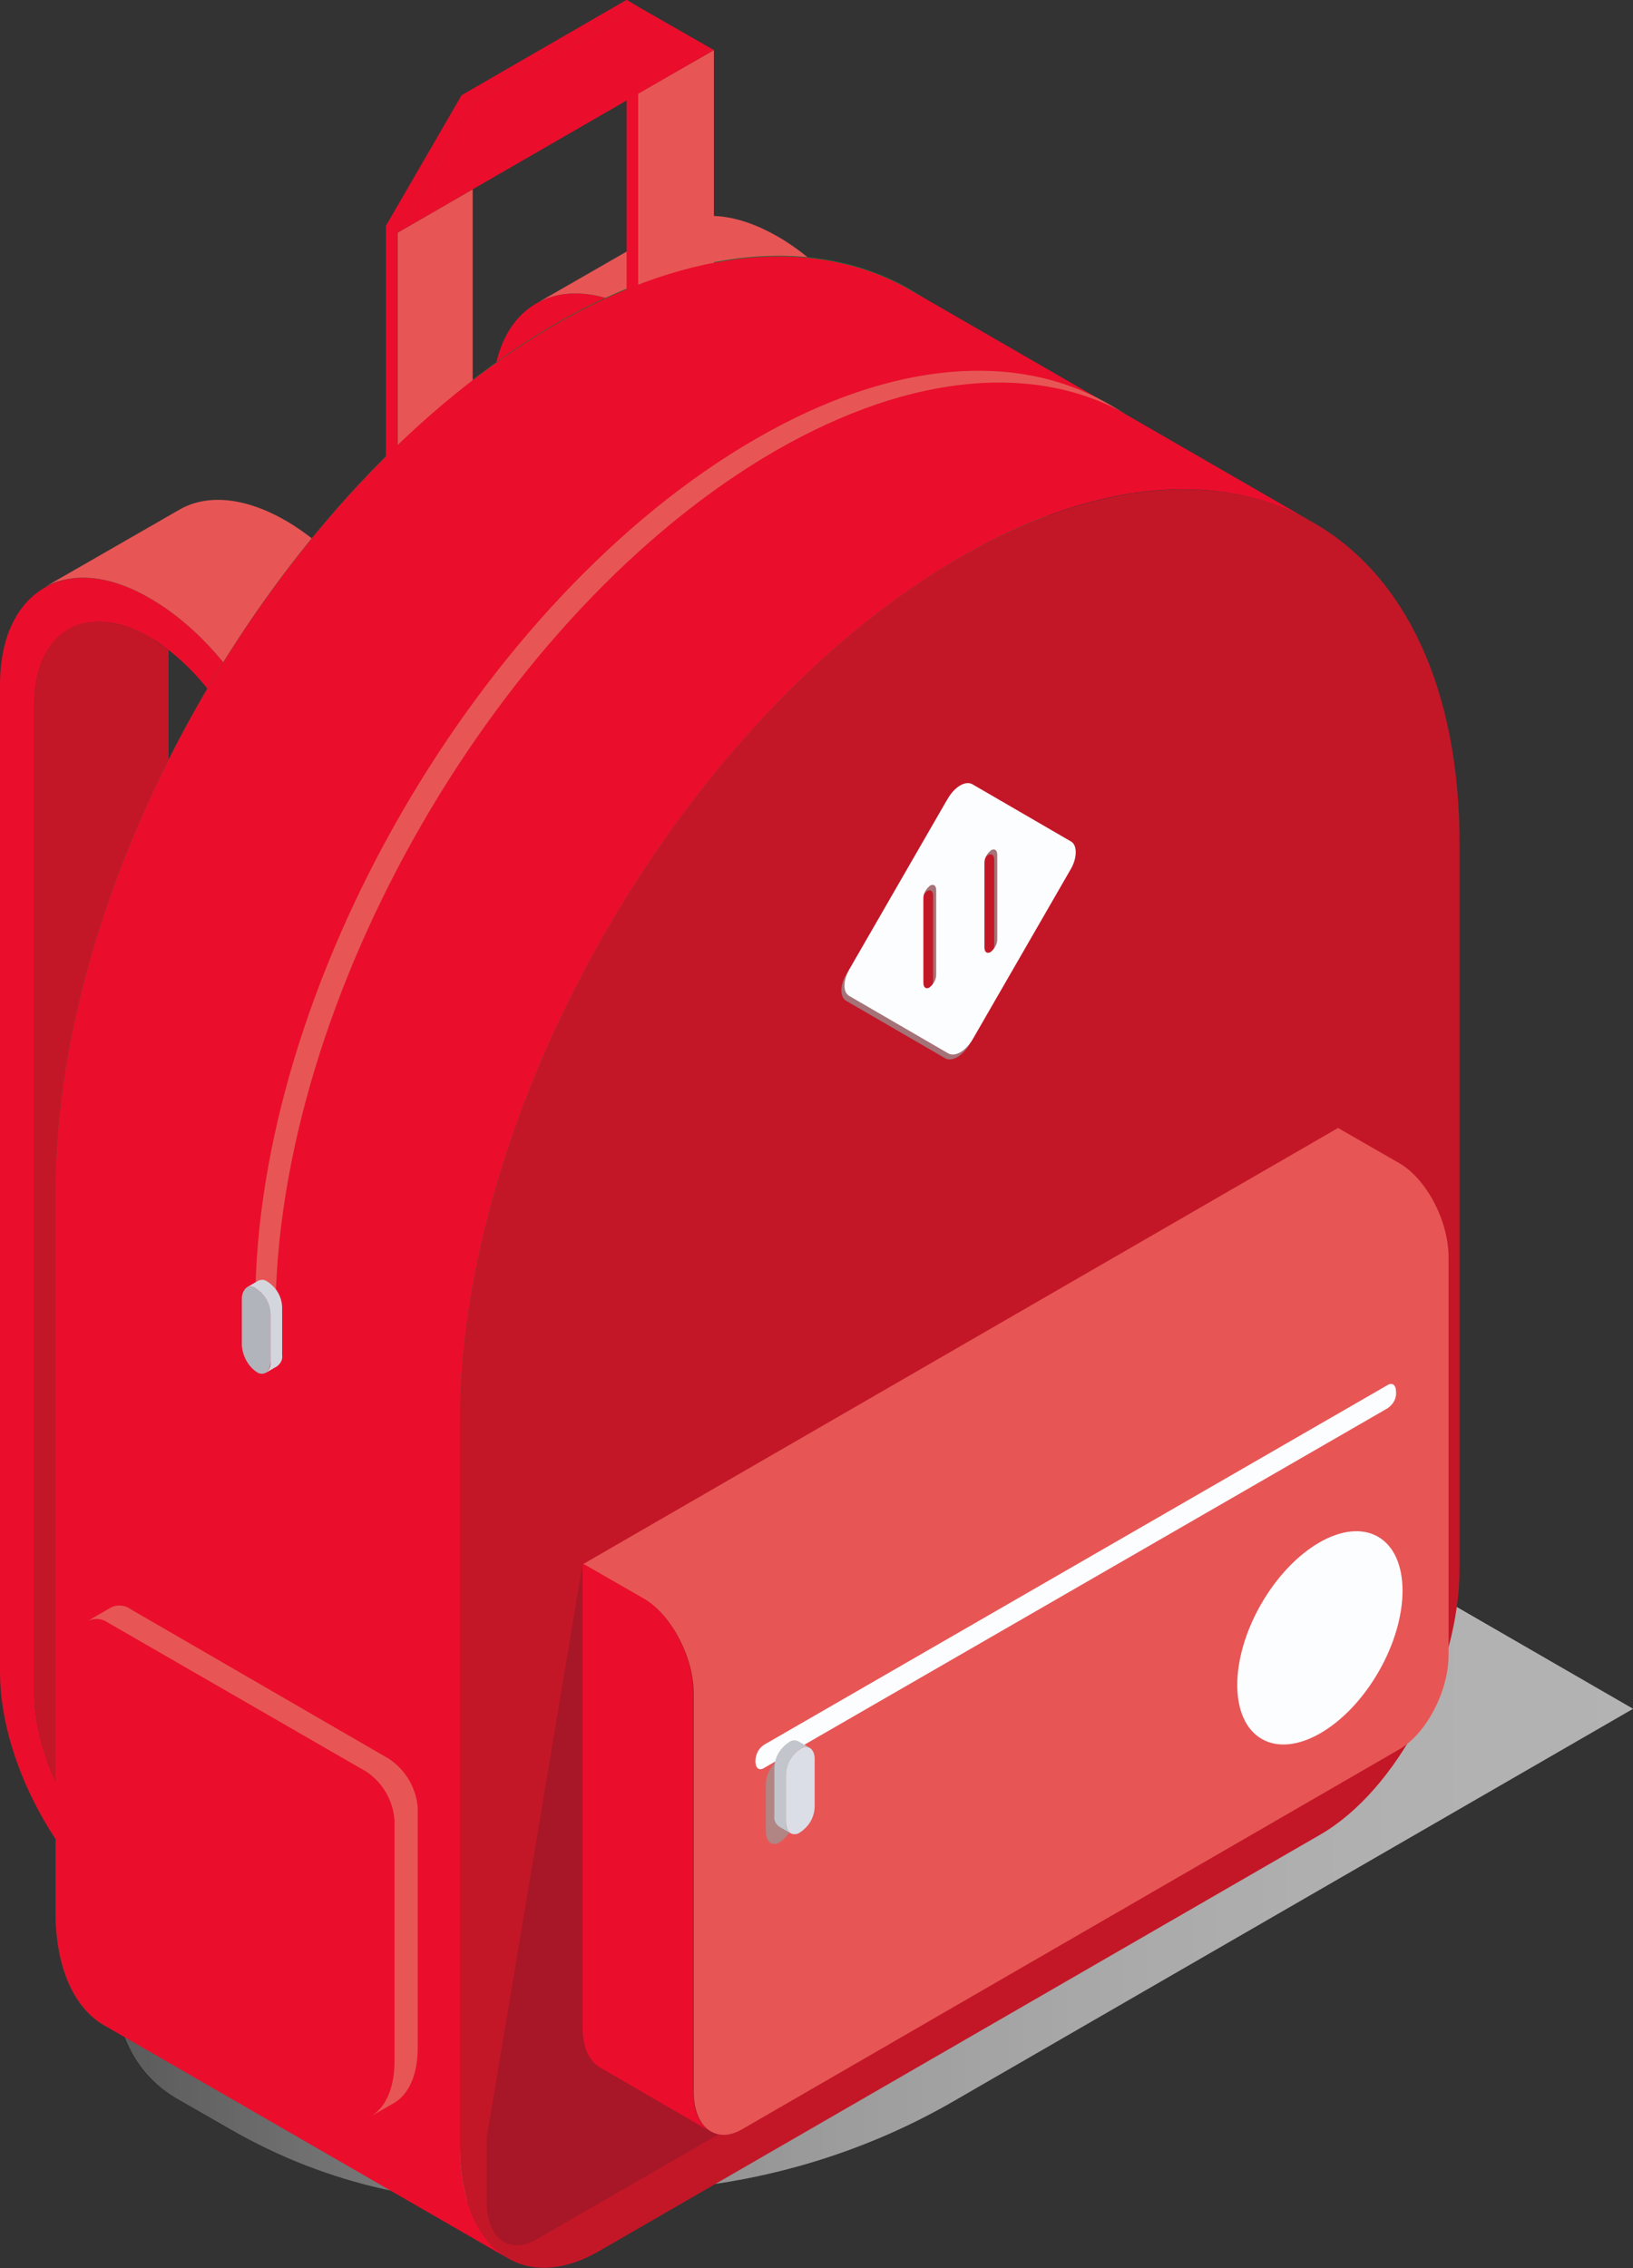 <?xml version="1.0" encoding="utf-8"?>
<!-- Generator: Adobe Illustrator 21.1.0, SVG Export Plug-In . SVG Version: 6.00 Build 0)  -->
<svg version="1.1" id="Layer_1" xmlns="http://www.w3.org/2000/svg" xmlns:xlink="http://www.w3.org/1999/xlink" x="0px" y="0px"
	 viewBox="0 0 267.4 371.4" style="enable-background:new 0 0 267.4 371.4;" xml:space="preserve">
<rect x="0" y="0" width="267.4" height="371.4" fill="#333333" stroke="none"/>
<style type="text/css">
	.st0{fill:url(#SVGID_1_);}
	.st1{fill:url(#SVGID_2_);}
	.st2{fill:url(#SVGID_3_);}
	.st3{fill:url(#SVGID_4_);}
	.st4{opacity:0.3;enable-background:new    ;}
	.st5{fill:#EA0E2C;}
	.st6{fill:#E75655;}
	.st7{fill:#06A45A;}
	.st8{fill:#C31727;}
	.st9{fill:#0F7039;}
	.st10{opacity:0.7;fill:#9C1727;enable-background:new    ;}
	.st11{opacity:0.7;fill:url(#SVGID_5_);enable-background:new    ;}
	.st12{fill:#FCFDFF;}
	.st13{opacity:0.7;fill:url(#SVGID_6_);enable-background:new    ;}
	.st14{fill:#C2C5CC;}
	.st15{fill:#DBDEE6;}
	.st16{fill:#B1B4BA;}
	.st17{fill:#D4D6DE;}
</style>
<g>
	
		<linearGradient id="SVGID_1_" gradientUnits="userSpaceOnUse" x1="-219.01" y1="77.775" x2="-214.3" y2="77.775" gradientTransform="matrix(-1 0 0 -1 -88.93 372.55)">
		<stop  offset="0" style="stop-color:#FFFFFF"/>
		<stop  offset="0.19" style="stop-color:#FBFBFB"/>
		<stop  offset="0.36" style="stop-color:#F0F0F0"/>
		<stop  offset="0.54" style="stop-color:#DDDDDD"/>
		<stop  offset="0.7" style="stop-color:#C2C2C2"/>
		<stop  offset="0.87" style="stop-color:#A1A1A1"/>
		<stop  offset="1" style="stop-color:#808080"/>
	</linearGradient>
	<path class="st0" d="M127.9,301.5l-0.3,0.2c-0.4,0.3-1,0.3-1.4,0.1c-0.5-0.4-0.8-1.1-0.8-1.8v-7.7c0-1.7,0.8-3.2,2.2-4.2l0.3-0.2
		c0.4-0.3,1-0.3,1.4-0.1c0.6,0.4,0.8,1.1,0.8,1.8v7.7C130.1,298.9,129.2,300.5,127.9,301.5z"/>
</g>
<g>
	
		<linearGradient id="SVGID_2_" gradientUnits="userSpaceOnUse" x1="-264.592" y1="221.213" x2="-226.705" y2="221.213" gradientTransform="matrix(-1 0 0 -1 -88.93 372.55)">
		<stop  offset="0" style="stop-color:#FFFFFF"/>
		<stop  offset="0.19" style="stop-color:#FBFBFB"/>
		<stop  offset="0.36" style="stop-color:#F0F0F0"/>
		<stop  offset="0.54" style="stop-color:#DDDDDD"/>
		<stop  offset="0.7" style="stop-color:#C2C2C2"/>
		<stop  offset="0.87" style="stop-color:#A1A1A1"/>
		<stop  offset="1" style="stop-color:#808080"/>
	</linearGradient>
	<path class="st1" d="M174.9,138.6l-16.2-9.4c-1.1-0.6-2.8,0.4-3.9,2.2l-16.2,28.1c-1.1,1.8-1.1,3.8,0,4.4l16.2,9.4
		c1.1,0.6,2.8-0.4,3.9-2.2l16.2-28.1C175.9,141.2,175.9,139.2,174.9,138.6z M152.8,160.5c0,0.8-0.4,1.5-1,2l-0.1,0.1
		c-0.6,0.3-1,0-1-0.8V148c0-0.8,0.4-1.5,1-2l0.1-0.1c0.6-0.3,1,0,1,0.8V160.5z M162.8,154.7c0,0.8-0.4,1.5-1,1.9l-0.1,0.1
		c-0.6,0.3-1,0-1-0.8v-13.8c0-0.8,0.4-1.5,1-2l0.1-0.1c0.6-0.3,1,0,1,0.8V154.7z"/>
</g>
<g>
	
		<linearGradient id="SVGID_3_" gradientUnits="userSpaceOnUse" x1="-292.39" y1="60.665" x2="-168.71" y2="60.665" gradientTransform="matrix(-1 0 0 -1 -88.93 372.55)">
		<stop  offset="0" style="stop-color:#FFFFFF"/>
		<stop  offset="0.19" style="stop-color:#FBFBFB"/>
		<stop  offset="0.36" style="stop-color:#F0F0F0"/>
		<stop  offset="0.54" style="stop-color:#DDDDDD"/>
		<stop  offset="0.7" style="stop-color:#C2C2C2"/>
		<stop  offset="0.87" style="stop-color:#A1A1A1"/>
		<stop  offset="1" style="stop-color:#808080"/>
	</linearGradient>
	<path class="st2" d="M95.4,256.1l108.1,22.5v10.6c0,5.9-3.6,12.8-8,15.4L87.8,366.7c-2,1.2-3.8,1.2-5.3,0.4c-1.7-1-2.8-3.3-2.8-6.5
		V350L95.4,256.1z"/>
</g>
<g>
	
		<linearGradient id="SVGID_4_" gradientUnits="userSpaceOnUse" x1="-356.36" y1="70.311" x2="-108.123" y2="70.311" gradientTransform="matrix(-1 0 0 -1 -88.93 372.55)">
		<stop  offset="0" style="stop-color:#FFFFFF"/>
		<stop  offset="0.19" style="stop-color:#FBFBFB"/>
		<stop  offset="0.36" style="stop-color:#F0F0F0"/>
		<stop  offset="0.54" style="stop-color:#DDDDDD"/>
		<stop  offset="0.7" style="stop-color:#C2C2C2"/>
		<stop  offset="0.87" style="stop-color:#A1A1A1"/>
		<stop  offset="1" style="stop-color:#808080"/>
	</linearGradient>
	<path class="st3" d="M37.8,348.7l-8.9-5.1c-9.3-5.4-12.5-17.3-7.1-26.6c1.7-3,4.2-5.4,7.1-7.1l103.3-59.6l73-6.4l62.2,35.9
		l-111,64.1l0,0c-14.1,8.2-29.9,13.1-46.2,14.5l-20.5,1.8C71.7,361.8,53.6,357.8,37.8,348.7z"/>
</g>
<g>
	<g id="Laag_2">
		<g id="schaduws">
			<g>
				<path class="st4" d="M267.4,279.8l-111,64.1l0,0c-14.1,8.2-29.9,13.1-46.2,14.5l-20.5,1.8c-18.1,1.6-36.2-2.4-52-11.5l-8.9-5.1
					c-9.3-5.4-12.5-17.3-7.1-26.6c1.7-3,4.2-5.4,7.1-7.1l103.3-59.6l73-6.4"/>
			</g>
		</g>
		<g id="graphics">
			<path class="st5" d="M24.6,316.4c6.8,3.9,12.9,4.3,17.4,1.7s7.2-8.1,7.2-15.9l-5.6-3.2c0,12.1-8.5,17.1-19,11s-19-20.9-19-33
				V115.4c0-12.1,8.6-17.1,19-11s19,20.9,19,33l5.6,3.2c0-15.7-11-34.8-24.6-42.6c-6.8-4-13-4.3-17.4-1.7S0,104.3,0,112.2v161.6
				C0,289.5,11,308.6,24.6,316.4z"/>
			<path class="st6" d="M24.6,98c-6.8-4-12.9-4.3-17.4-1.8l22.1-12.7c4.4-2.6,10.6-2.2,17.4,1.7c13.6,7.8,24.6,27,24.6,42.6
				l-22.1,12.7C49.2,124.9,38.2,105.8,24.6,98z"/>
			<path class="st5" d="M47.1,312.5c1.1-2.3,1.8-4.8,2-7.4c0.1-0.9,0.1-1.9,0.1-2.8l4.3-2.5l10.9-6.3l6.9-4c0,1.8-0.2,3.6-0.5,5.4
				c-0.2,0.8-0.4,1.6-0.6,2.4c-0.4,1.4-1.1,2.8-1.9,4c-0.3,0.5-0.7,1-1.1,1.5l-0.3,0.4c-0.3,0.3-0.6,0.6-1,0.9l-0.4,0.3
				c-0.5,0.4-0.9,0.7-1.4,1l-22,12.8C44.2,316.8,46,314.8,47.1,312.5z"/>
			<polygon class="st7" points="65.7,286.3 43.7,299 49.2,302.2 71.3,289.5 			"/>
			<path class="st8" d="M24.6,104.4l3,2v157.9c0,12.1,8.5,26.9,19,33l0,0l-3,1.7l0,0c0,12.1-8.5,17.1-19,11s-19-20.9-19-33V115.4
				C5.6,103.2,14.1,98.3,24.6,104.4z"/>
			<path class="st5" d="M105.2,269.8c6.8,3.9,12.9,4.3,17.4,1.7s7.2-8.1,7.2-15.9l-5.6-3.2c0,12.1-8.5,17.1-19,11s-19-20.9-19-33
				V68.8c0-12.1,8.6-17.1,19-11s19,20.9,19,33l5.6,3.2c0-15.7-11-34.8-24.6-42.6c-6.8-3.9-12.9-4.3-17.4-1.7s-7.2,8.1-7.2,15.9
				v161.6C80.7,242.9,91.7,262,105.2,269.8z"/>
			<path class="st6" d="M105.2,51.4c-6.8-3.9-12.9-4.3-17.4-1.7l22.1-12.7c4.5-2.6,10.6-2.2,17.4,1.7c13.6,7.8,24.6,27,24.6,42.6
				L129.9,94C129.9,78.3,118.8,59.2,105.2,51.4z"/>
			<path class="st5" d="M127.8,265.9c1.1-2.3,1.8-4.8,2-7.4c0.1-0.9,0.1-1.9,0.1-2.8l4.3-2.5l10.9-6.3l6.9-4c0,1.8-0.2,3.6-0.5,5.4
				c-0.2,0.8-0.4,1.6-0.6,2.4c-0.4,1.4-1.1,2.8-1.9,4c-0.3,0.5-0.7,1-1.1,1.5l-0.4,0.4c-0.3,0.3-0.6,0.6-0.9,0.9
				c-0.1,0.1-0.2,0.2-0.4,0.3c-0.5,0.4-0.9,0.7-1.4,1l-22.1,12.7C124.9,270.2,126.6,268.2,127.8,265.9z"/>
			<polygon class="st7" points="146.4,239.7 124.3,252.4 129.9,255.6 151.9,242.9 			"/>
			<path class="st7" d="M105.2,57.8l3,2v157.9c0,12.1,8.5,26.9,19,33l0,0l-3,1.7l0,0c0,12.1-8.5,17.1-19,11s-19-20.9-19-33V68.8
				C86.2,56.6,94.8,51.7,105.2,57.8z"/>
			<path class="st9" d="M148.9,47.3c-14.8-8.5-35.3-7.3-57.9,5.7C45.8,79.2,9.1,142.7,9.1,194.9v118.2c0,9.2,3.1,15.7,7.9,18.5l0,0
				c4,2.3,9.2,2.1,14.9-1.2L150,262.2c12.6-7.3,22.8-26.8,22.8-43.6V100.3C172.9,74.2,163.7,55.9,148.9,47.3z"/>
			<polygon class="st6" points="77.4,70.7 65.1,77.8 65.1,38.1 77.4,31 			"/>
			<polygon class="st6" points="116.9,48 104.5,55.1 104.5,15.3 116.9,8.2 			"/>
			<polygon class="st5" points="65.1,38.1 77.4,16.7 104.5,1.1 116.9,8.2 			"/>
			<polygon class="st5" points="65.1,38.1 77.4,16.7 104.5,1.1 102.6,0 75.6,15.6 63.2,37 63.2,76.8 65.1,75.7 			"/>
			<polygon class="st5" points="104.5,15.3 102.6,16.4 102.6,54 104.5,52.9 			"/>
			<polygon class="st5" points="65.1,38.1 63.2,37 75.6,15.6 102.6,0 104.5,1.1 77.4,16.7 			"/>
			<path class="st8" d="M215.1,85.6c-14.8-8.6-35.3-7.3-57.9,5.7c-45.2,26.1-81.9,89.6-81.9,141.8v118.2c0,9.2,3.1,15.7,7.9,18.5
				l0,0c4,2.3,9.2,2.1,14.9-1.2l118.1-68.2c12.6-7.3,22.8-26.8,22.8-43.6V138.6C239.1,112.5,229.9,94.1,215.1,85.6z"/>
			<g>
				<path class="st10" d="M95.4,256.1l108.1,22.5v10.6c0,5.9-3.6,12.8-8,15.4L87.8,366.7c-2,1.2-3.8,1.2-5.3,0.4
					c-1.7-1-2.8-3.3-2.8-6.5V350L95.4,256.1z"/>
			</g>
			<path class="st6" d="M219.1,184.7l10.1,5.8c4.4,2.6,8,9.4,8,15.4l0,0V271c0,5.9-3.6,12.8-8,15.4l-107.6,62.2
				c-2,1.2-3.8,1.2-5.2,0.4c-1.7-1-2.8-3.3-2.8-6.5v-65.2c0-5.9-3.6-12.8-8-15.4l-10.1-5.8L219.1,184.7z"/>
			<g>
				
					<linearGradient id="SVGID_5_" gradientUnits="userSpaceOnUse" x1="-264.592" y1="221.213" x2="-226.705" y2="221.213" gradientTransform="matrix(-1 0 0 -1 -88.93 372.55)">
					<stop  offset="0" style="stop-color:#999999"/>
					<stop  offset="0.96" style="stop-color:#999999"/>
					<stop  offset="1" style="stop-color:#999999"/>
				</linearGradient>
				<path class="st11" d="M174.9,138.6l-16.2-9.4c-1.1-0.6-2.8,0.4-3.9,2.2l-16.2,28.1c-1.1,1.8-1.1,3.8,0,4.4l16.2,9.4
					c1.1,0.6,2.8-0.4,3.9-2.2l16.2-28.1C175.9,141.2,175.9,139.2,174.9,138.6z M152.8,160.5c0,0.8-0.4,1.5-1,2l-0.1,0.1
					c-0.6,0.3-1,0-1-0.8V148c0-0.8,0.4-1.5,1-2l0.1-0.1c0.6-0.3,1,0,1,0.8V160.5z M162.8,154.7c0,0.8-0.4,1.5-1,1.9l-0.1,0.1
					c-0.6,0.3-1,0-1-0.8v-13.8c0-0.8,0.4-1.5,1-2l0.1-0.1c0.6-0.3,1,0,1,0.8V154.7z"/>
			</g>
			<path class="st12" d="M227.2,230.6l-102.1,58.9c-0.8,0.5-1.4,0-1.4-1.1l0,0c0-1.1,0.5-2.1,1.4-2.7l102.1-58.9
				c0.8-0.5,1.4,0,1.4,1.1l0,0C228.7,229,228.1,230,227.2,230.6z"/>
			
				<ellipse transform="matrix(0.498 -0.867 0.867 0.498 -124.067 322.066)" class="st12" cx="216.2" cy="268.2" rx="19.1" ry="11.1"/>
			<path class="st5" d="M113.5,342.4v-65.2c0-5.9-3.6-12.8-8-15.4l-10.1-5.8V332c0,3.2,1.1,5.5,2.8,6.5l18.1,10.5
				C114.6,348,113.5,345.7,113.5,342.4z"/>
			<g>
				
					<linearGradient id="SVGID_6_" gradientUnits="userSpaceOnUse" x1="-219.01" y1="77.775" x2="-214.3" y2="77.775" gradientTransform="matrix(-1 0 0 -1 -88.93 372.55)">
					<stop  offset="0" style="stop-color:#999999"/>
					<stop  offset="0.96" style="stop-color:#999999"/>
					<stop  offset="1" style="stop-color:#999999"/>
				</linearGradient>
				<path class="st13" d="M127.9,301.5l-0.3,0.2c-0.4,0.3-1,0.3-1.4,0.1c-0.5-0.4-0.8-1.1-0.8-1.8v-7.7c0-1.7,0.8-3.2,2.2-4.2
					l0.3-0.2c0.4-0.3,1-0.3,1.4-0.1c0.6,0.4,0.8,1.1,0.8,1.8v7.7C130.1,298.9,129.2,300.5,127.9,301.5z"/>
			</g>
			<path class="st14" d="M128.7,298.4v-7.7c0-1.7,0.8-3.2,2.2-4.2l0.3-0.2c0.4-0.3,1-0.3,1.4-0.1l-1.9-1.1c-0.5-0.2-1-0.2-1.4,0.1
				l-0.3,0.2c-1.4,1-2.2,2.5-2.2,4.2v7.7c-0.1,0.7,0.2,1.4,0.8,1.8l1.9,1.1C128.9,299.8,128.6,299.1,128.7,298.4z"/>
			<path class="st15" d="M131.2,299.9l-0.3,0.2c-0.4,0.3-1,0.3-1.4,0.1c-0.6-0.4-0.8-1.1-0.8-1.8v-7.7c0-1.7,0.8-3.2,2.2-4.2
				l0.3-0.2c0.4-0.3,1-0.3,1.4-0.1c0.6,0.4,0.8,1.1,0.8,1.8v7.7C133.4,297.4,132.6,298.9,131.2,299.9z"/>
			<path class="st5" d="M75.3,351.4V233.1c0-52.2,36.7-115.7,81.9-141.8c22.6-13.1,43.1-14.3,57.9-5.7l-66.2-38.2
				c-14.8-8.5-35.3-7.3-57.9,5.7C45.8,79.2,9.1,142.7,9.1,194.9v118.2c0,9.2,3.1,15.7,7.9,18.5l0,0l66.2,38.2
				C78.4,367,75.3,360.5,75.3,351.4z"/>
			<path class="st6" d="M41.8,213.7c0-52.2,36.7-115.7,81.9-141.8c22.6-13.1,43.1-14.3,57.9-5.7l3.3,1.9
				c-14.8-8.6-35.3-7.3-57.9,5.7c-45.2,26.1-81.9,89.6-81.9,141.8L41.8,213.7z"/>
			<path class="st16" d="M41.8,224.5l0.3,0.2c0.4,0.3,1,0.3,1.4,0.1c0.5-0.4,0.8-1.1,0.8-1.8v-7.7c0-1.7-0.8-3.2-2.2-4.2l-0.3-0.2
				c-0.4-0.3-1-0.3-1.4-0.1c-0.5,0.4-0.8,1.1-0.8,1.8v7.7C39.7,221.9,40.5,223.5,41.8,224.5z"/>
			<path class="st17" d="M44.3,223v-7.7c0-1.7-0.8-3.2-2.2-4.2l-0.3-0.2c-0.4-0.3-1-0.3-1.4-0.1l1.9-1.1c0.5-0.2,1-0.2,1.4,0.1
				l0.3,0.2c1.4,1,2.2,2.5,2.2,4.2v7.7c0.1,0.7-0.2,1.3-0.8,1.8l-1.9,1.1C44.1,224.3,44.4,223.7,44.3,223z"/>
			<path class="st5" d="M60.7,346.5L60.7,346.5c-1.9,1.1-4.5,1-7.3-0.6L24.1,329c-6.1-3.5-11.1-13-11.1-21.2v-39.4
				c-0.1-1.2,0.4-2.3,1.3-3c1.1-0.5,2.3-0.4,3.2,0.3l42.3,24.5c2.7,1.8,4.4,4.8,4.6,8v39.4C64.5,342,63,345.1,60.7,346.5z"/>
			<path class="st6" d="M63.7,288l-42.3-24.5c-0.9-0.7-2.2-0.8-3.2-0.3l-3.8,2.2c1.1-0.5,2.3-0.4,3.3,0.3l42.3,24.4
				c2.7,1.8,4.4,4.8,4.6,8v39.4c0,4.5-1.5,7.6-3.8,9l3.8-2.2l0,0c2.3-1.4,3.8-4.5,3.8-9v-39.4C68.1,292.7,66.4,289.8,63.7,288z"/>
			<path class="st12" d="M175.4,137.8l-16.2-9.4c-1.1-0.6-2.8,0.4-3.9,2.2l-16.2,28.1c-1.1,1.9-1.1,3.8,0,4.4l16.2,9.4
				c1.1,0.6,2.8-0.4,3.9-2.2l16.2-28.1C176.4,140.4,176.4,138.4,175.4,137.8z M153.3,159.6c0,0.8-0.4,1.5-1,2l-0.1,0.1
				c-0.6,0.3-1,0-1-0.8v-13.8c0-0.8,0.4-1.5,1-2l0.1-0.1c0.6-0.3,1,0,1,0.8V159.6z M163.3,153.8c0,0.8-0.4,1.5-1,2l-0.1,0.1
				c-0.6,0.3-1,0-1-0.8v-13.8c0-0.8,0.4-1.5,1-2l0.1-0.1c0.6-0.3,1,0,1,0.8V153.8z"/>
		</g>
	</g>
</g>
</svg>

